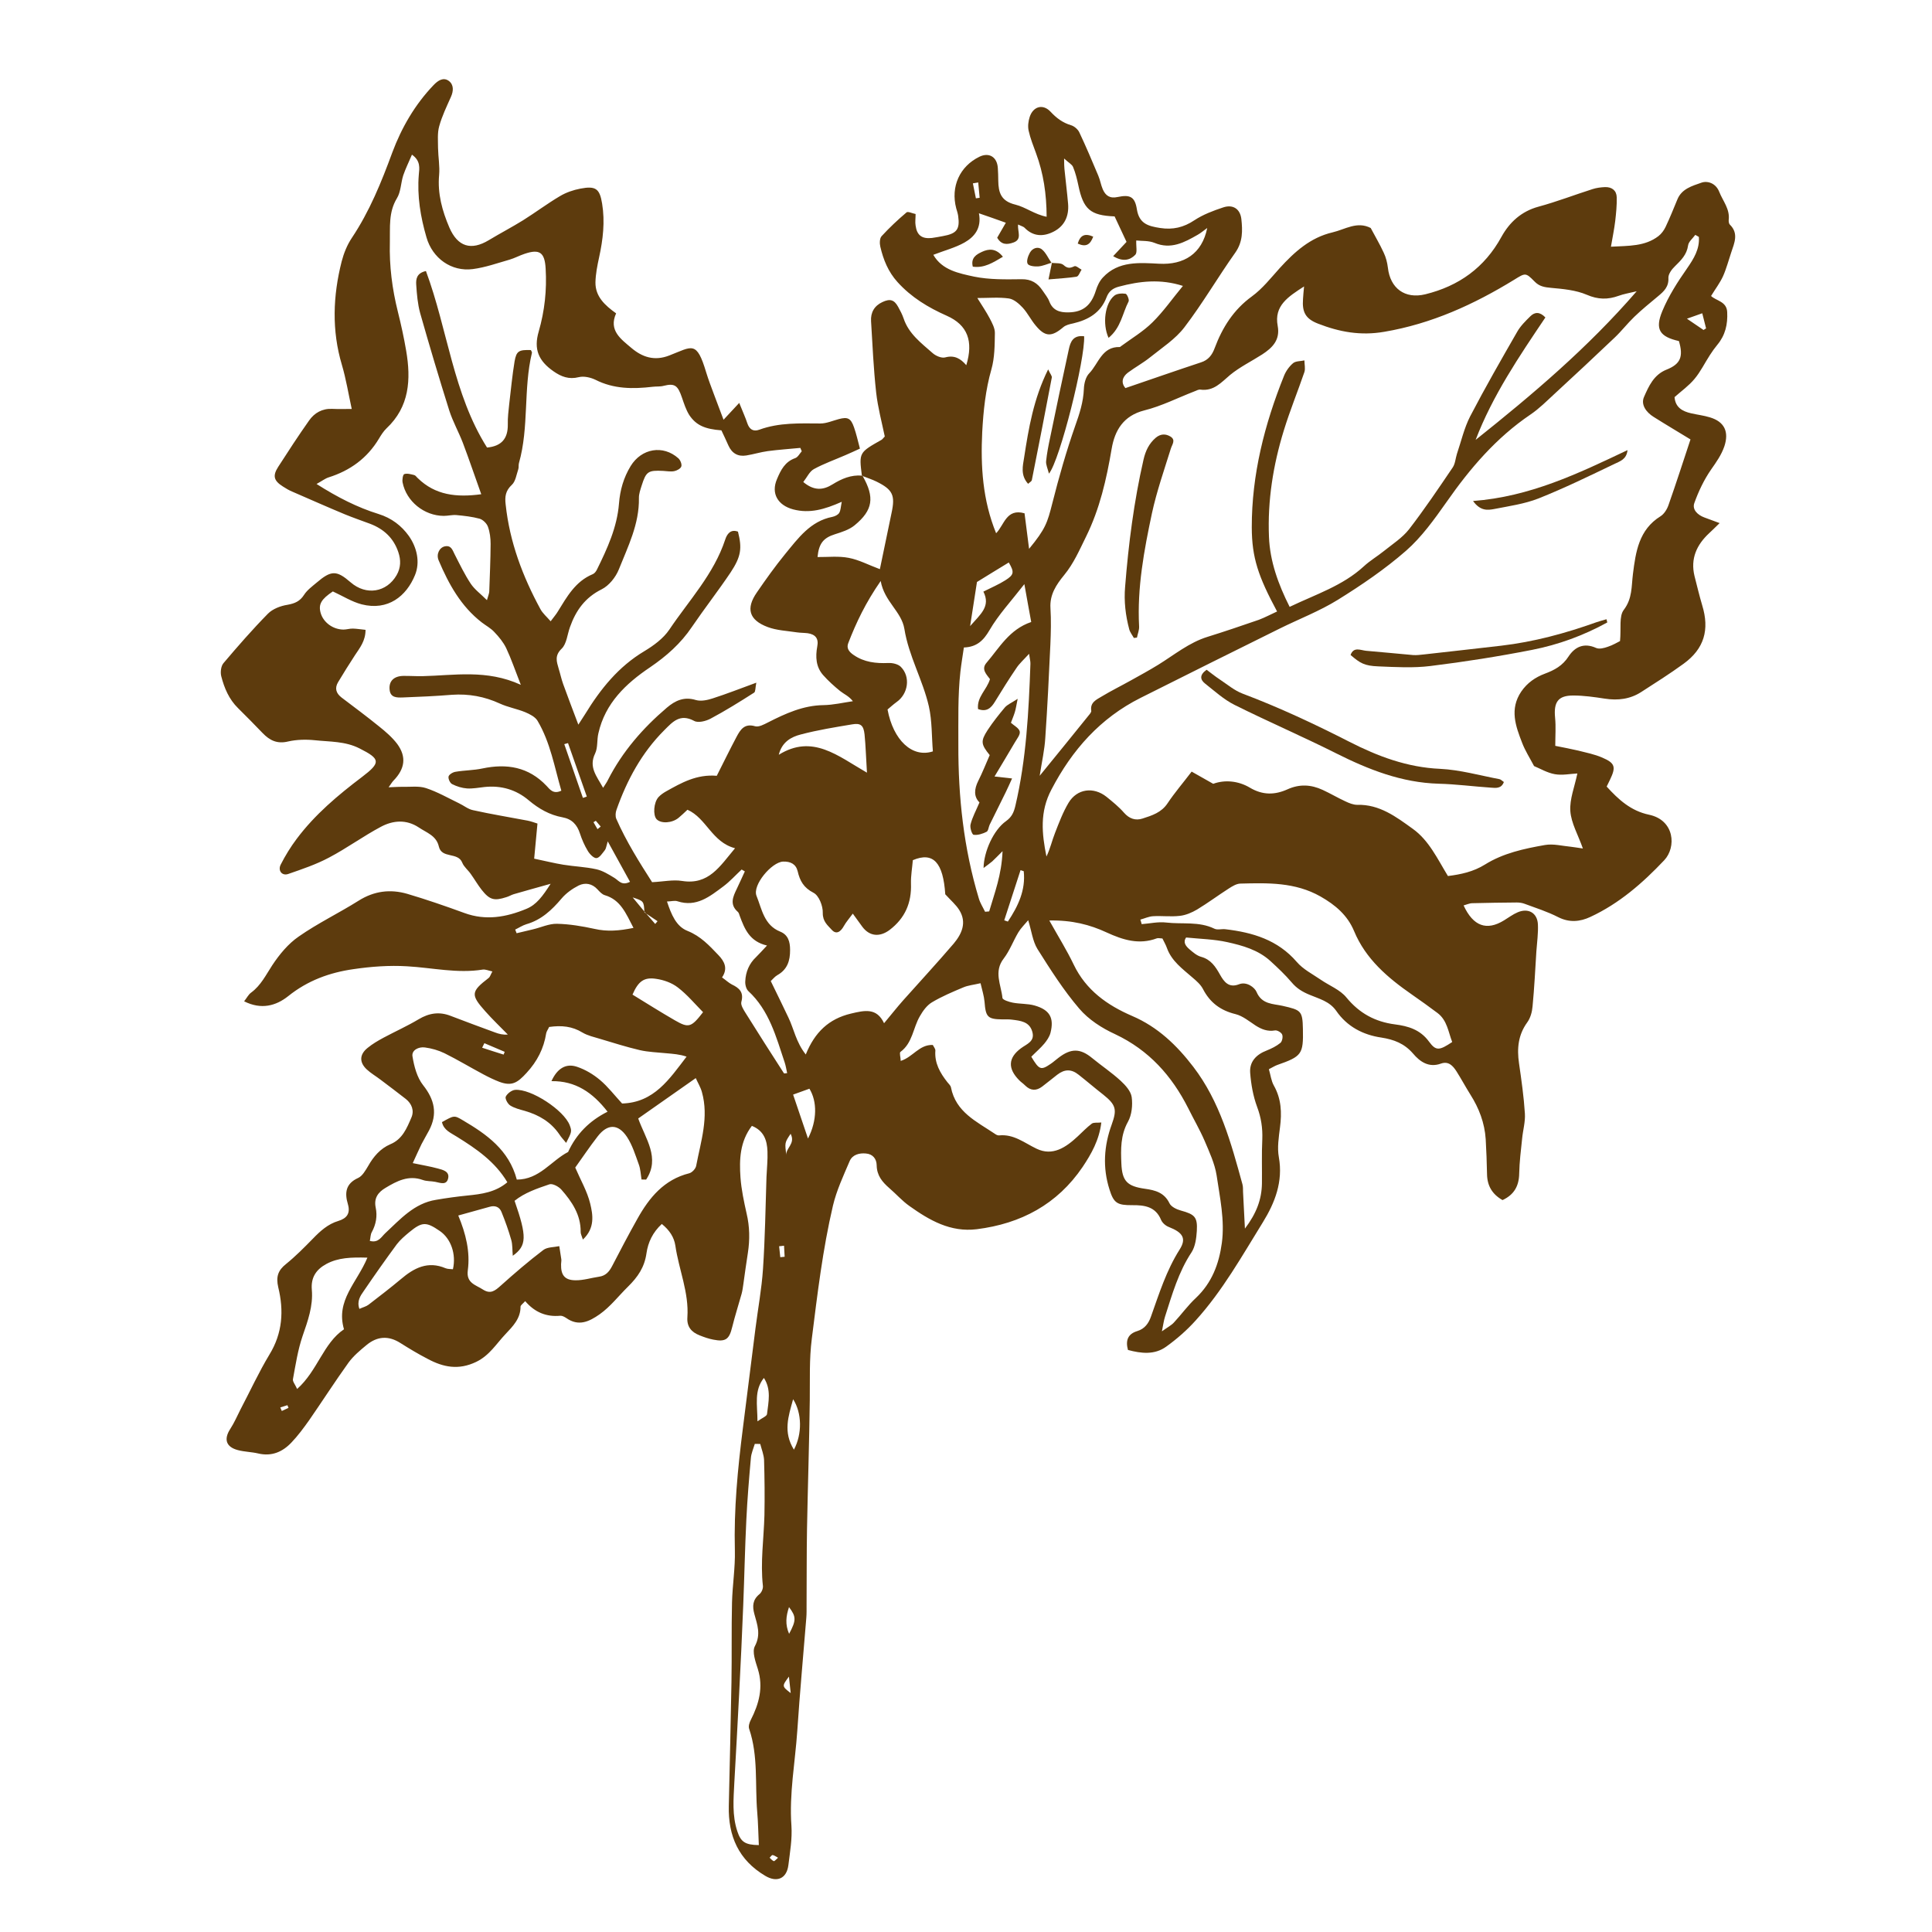 <svg xmlns="http://www.w3.org/2000/svg" xmlns:xlink="http://www.w3.org/1999/xlink" width="800" viewBox="0 0 600 600" height="800" preserveAspectRatio="xMidYMid meet"><defs><clipPath id="9b38d56123"><path d="M 68 24.043 L 539 24.043 L 539 584 L 68 584 Z M 68 24.043 " clip-rule="nonzero"></path></clipPath></defs><g clip-path="url(#9b38d56123)"><path fill="#5d3b0d" d="M 487.953 262.98 C 485.242 262.734 482.395 261.957 479.766 262.43 C 473.32 263.562 466.848 264.945 461.176 268.488 C 457.578 270.73 453.68 271.559 449.668 272.059 C 446.375 266.664 443.773 260.988 438.742 257.391 C 433.594 253.684 428.422 249.754 421.504 249.949 C 420.289 249.949 418.988 249.422 417.828 248.871 C 415.418 247.762 413.152 246.406 410.746 245.301 C 407.176 243.668 403.637 243.418 399.844 245.133 C 395.973 246.879 392.184 247.016 388.145 244.609 C 384.602 242.504 380.398 242.09 376.773 243.418 C 374.285 242.035 372.207 240.844 370.078 239.629 C 367.34 243.227 364.766 246.215 362.609 249.449 C 360.699 252.355 357.738 253.27 354.809 254.211 C 352.676 254.902 350.742 254.293 349.082 252.41 C 347.477 250.559 345.539 249.008 343.633 247.457 C 339.594 244.25 334.477 244.941 331.848 249.312 C 330.105 252.246 328.887 255.484 327.641 258.691 C 326.699 261.074 326.148 263.617 324.984 266 C 323.547 258.859 322.855 252.137 326.535 245.191 C 332.98 232.848 341.695 223.023 354.199 216.742 C 368.559 209.52 382.996 202.355 397.41 195.215 C 403.441 192.227 409.805 189.793 415.477 186.277 C 422.832 181.711 430.109 176.758 436.637 171.059 C 441.508 166.797 445.434 161.289 449.227 155.922 C 456.527 145.461 464.66 135.945 475.285 128.75 C 477.996 126.922 480.348 124.543 482.754 122.328 C 489.035 116.547 495.285 110.707 501.453 104.84 C 503.586 102.82 505.41 100.441 507.543 98.395 C 509.891 96.125 512.438 94.078 514.953 91.973 C 516.754 90.48 518.301 89.043 518.137 86.273 C 518.109 85.113 519.16 83.645 520.129 82.73 C 522.035 80.852 523.836 79.137 524.25 76.23 C 524.387 75.066 525.715 74.016 526.492 72.938 C 526.852 73.129 527.238 73.352 527.598 73.574 C 527.875 77.336 526.047 80.297 523.863 83.453 C 520.957 87.602 518.191 91.945 516.254 96.594 C 513.875 102.324 515.453 104.566 521.402 105.922 C 522.84 110.762 521.926 113.059 517.527 114.805 C 513.598 116.379 512.023 119.949 510.555 123.297 C 509.504 125.707 511.305 128.086 513.543 129.469 C 517.391 131.902 521.344 134.227 524.996 136.469 C 522.758 143.195 520.57 150.027 518.191 156.781 C 517.75 158.109 516.836 159.602 515.703 160.32 C 508.953 164.5 507.984 171.391 507.125 178.254 C 506.629 182.129 506.988 185.836 504.277 189.406 C 502.754 191.398 503.504 195.105 503.113 199.09 C 502.285 199.504 500.875 200.363 499.324 200.859 C 498.164 201.277 496.668 201.664 495.672 201.219 C 491.91 199.531 489.09 200.887 487.125 203.875 C 485.27 206.754 482.754 208.109 479.766 209.219 C 476.832 210.324 474.316 212.039 472.434 214.777 C 468.758 220.23 470.691 225.488 472.711 230.691 C 473.625 233.098 475.062 235.34 476.418 237.91 C 478.301 238.688 480.512 240.016 482.863 240.43 C 485.16 240.844 487.594 240.32 489.863 240.207 C 489.008 244.359 487.43 248.18 487.68 251.887 C 487.953 255.648 490.086 259.246 491.578 263.508 C 490.004 263.285 488.977 263.094 487.953 262.98 Z M 450.996 323.609 C 447.066 326.211 445.988 326.488 443.805 323.5 C 441.062 319.734 437.301 318.656 433.207 318.129 C 427.039 317.328 422.168 314.672 418.16 309.801 C 416.195 307.367 412.82 306.094 410.137 304.238 C 407.59 302.496 404.688 301.031 402.723 298.734 C 396.801 291.871 389.027 289.574 380.535 288.578 C 379.402 288.441 378.074 288.883 377.133 288.41 C 372.348 286.086 367.172 287.082 362.195 286.504 C 359.703 286.199 357.133 286.809 354.559 287 C 354.449 286.504 354.281 286.059 354.145 285.59 C 355.473 285.23 356.746 284.621 358.07 284.539 C 360.84 284.371 363.66 284.758 366.398 284.426 C 368.254 284.234 370.16 283.402 371.766 282.461 C 375.141 280.414 378.293 278.062 381.613 275.934 C 382.691 275.242 383.992 274.438 385.184 274.41 C 393.73 274.188 402.223 273.941 410.109 278.422 C 414.727 281.051 418.461 284.234 420.512 289.133 C 424.133 297.875 430.996 303.66 438.465 308.859 C 441.148 310.715 443.832 312.652 446.457 314.617 C 449.445 316.887 449.777 320.484 450.996 323.609 Z M 370.328 303.574 C 371.57 304.629 372.871 305.762 373.59 307.145 C 375.777 311.379 379.043 313.812 383.715 314.949 C 385.93 315.504 387.922 317.164 389.941 318.492 C 391.82 319.68 393.648 320.398 395.945 320.012 C 396.637 319.875 397.938 320.648 398.184 321.285 C 398.488 322.004 398.184 323.445 397.633 323.887 C 396.387 324.91 394.895 325.629 393.398 326.238 C 390.133 327.484 387.977 329.727 388.254 333.211 C 388.531 336.781 389.168 340.406 390.41 343.754 C 391.656 347.074 392.152 350.312 392.016 353.855 C 391.793 358.422 391.961 363.012 391.906 367.578 C 391.82 372.449 390.246 376.766 386.621 381.555 C 386.398 376.988 386.234 373.582 386.039 370.207 C 386.012 369.379 386.066 368.547 385.848 367.773 C 382.332 354.961 378.848 342.094 370.605 331.328 C 365.484 324.633 359.539 318.906 351.57 315.504 C 343.879 312.18 337.27 307.531 333.449 299.562 C 331.348 295.164 328.719 290.957 325.871 285.867 C 332.898 285.727 338.484 287.168 343.66 289.574 C 348.777 291.926 353.758 293.477 359.289 291.402 C 359.703 291.262 360.258 291.43 361.004 291.457 C 361.445 292.398 362.055 293.395 362.414 294.445 C 363.883 298.512 367.258 300.891 370.328 303.574 Z M 371.434 403.055 C 368.918 405.379 366.898 408.227 364.547 410.746 C 363.742 411.605 362.582 412.211 360.84 413.457 C 361.281 411.273 361.445 410.027 361.809 408.891 C 364.02 402.004 365.984 395.027 370.078 388.859 C 371.211 387.059 371.543 384.543 371.684 382.273 C 371.934 377.93 371.02 377.125 366.703 375.938 C 365.375 375.574 363.715 374.773 363.191 373.695 C 361.586 370.348 358.734 369.625 355.582 369.184 C 350.051 368.41 348.473 366.805 348.25 361.324 C 348.059 356.898 347.977 352.555 350.297 348.375 C 351.488 346.246 351.793 343.199 351.461 340.738 C 351.211 338.883 349.523 337.031 348.031 335.648 C 345.262 333.102 342.109 330.996 339.207 328.617 C 335.5 325.547 332.621 325.492 328.691 328.535 C 327.891 329.117 327.172 329.809 326.34 330.363 C 323.27 332.465 322.746 332.297 320.281 328.176 C 321.75 326.68 323.133 325.52 324.293 324.137 C 325.098 323.168 325.898 322.004 326.23 320.789 C 327.422 316.137 326.039 313.621 321.305 312.266 C 319.148 311.656 316.77 311.82 314.5 311.379 C 313.34 311.156 311.375 310.52 311.32 309.914 C 310.906 305.844 308.527 301.75 311.734 297.652 C 313.59 295.219 314.668 292.203 316.273 289.52 C 317.074 288.191 318.207 287.113 319.316 285.781 C 320.367 289.16 320.699 292.285 322.191 294.723 C 326.203 301.086 330.27 307.504 335.168 313.234 C 338.07 316.637 342.191 319.293 346.316 321.176 C 356.801 326.129 363.91 334.07 369.027 344.195 C 370.715 347.602 372.625 350.867 374.117 354.324 C 375.582 357.785 377.242 361.324 377.824 364.977 C 378.848 371.922 380.398 378.926 379.457 386.008 C 378.57 392.539 376.359 398.379 371.434 403.055 Z M 311.875 285.812 C 313.59 280.609 315.25 275.406 316.938 270.23 C 317.27 270.344 317.598 270.453 317.93 270.562 C 318.566 276.457 316.188 281.41 313.008 286.199 C 312.621 286.059 312.262 285.949 311.875 285.812 Z M 326.203 200.141 C 326.367 196.379 326.453 192.586 326.23 188.852 C 325.953 184.645 328.086 181.52 330.465 178.613 C 333.449 174.988 335.223 170.836 337.27 166.688 C 341.559 157.996 343.633 148.812 345.234 139.375 C 346.203 133.676 348.859 129.109 355.391 127.449 C 360.727 126.121 365.762 123.547 370.91 121.555 C 371.543 121.305 372.207 120.918 372.789 121 C 376.965 121.555 379.262 118.762 382.027 116.438 C 385.07 113.945 388.668 112.203 391.988 110.07 C 395.168 107.996 397.605 105.59 396.801 101.215 C 395.613 94.934 400.066 92.141 404.992 88.957 C 404.824 90.508 404.742 91.727 404.66 92.887 C 404.355 96.984 405.488 99.031 409.359 100.523 C 415.973 103.098 422.531 104.316 429.887 103.043 C 444.605 100.551 457.746 94.547 470.277 86.855 C 473.68 84.754 473.789 84.586 476.531 87.383 C 478.051 88.984 479.684 89.207 481.758 89.402 C 485.465 89.734 489.395 90.094 492.77 91.531 C 496.281 93.055 499.324 93.082 502.699 91.863 C 504.223 91.309 505.855 91.035 508.289 90.453 C 493.016 108.105 475.895 122.551 458.27 136.609 C 463.555 122.801 471.801 110.68 479.934 98.586 C 478.16 96.734 476.613 96.898 475.285 98.199 C 473.789 99.668 472.215 101.215 471.191 103.016 C 466.184 111.73 461.176 120.449 456.555 129.332 C 454.703 132.957 453.789 137.051 452.461 140.953 C 452.02 142.363 451.938 143.996 451.16 145.16 C 446.762 151.66 442.363 158.191 437.578 164.391 C 435.504 167.02 432.488 168.957 429.805 171.113 C 427.758 172.773 425.461 174.102 423.523 175.902 C 416.996 181.906 408.668 184.562 400.508 188.465 C 396.969 181.434 394.395 174.352 394.09 166.742 C 393.621 155.48 395.391 144.41 398.711 133.648 C 400.59 127.531 403.027 121.582 405.102 115.523 C 405.434 114.441 405.102 113.145 405.102 111.926 C 403.91 112.203 402.418 112.09 401.586 112.781 C 400.398 113.777 399.348 115.246 398.766 116.711 C 392.707 131.793 388.723 147.398 388.75 163.781 C 388.777 173.219 390.77 179.027 396.609 189.902 C 394.699 190.762 392.875 191.758 390.965 192.477 C 385.68 194.301 380.398 196.102 375.059 197.762 C 369.305 199.531 364.711 203.352 359.703 206.449 C 356.91 208.164 354.031 209.742 351.184 211.32 C 348.168 213.008 345.07 214.531 342.137 216.301 C 340.531 217.27 338.484 218.129 338.902 220.727 C 338.957 221.117 338.543 221.641 338.238 222 C 333.34 228.09 328.387 234.176 322.883 240.93 C 323.574 236.473 324.406 232.848 324.625 229.141 C 325.289 219.512 325.762 209.824 326.203 200.141 Z M 315.332 250.254 C 314.859 252.219 314.281 253.684 312.426 255.012 C 308.555 257.754 305.539 264.449 305.453 269.566 C 306.535 268.738 307.363 268.184 308.137 267.52 C 308.969 266.773 309.742 265.914 311.348 264.34 C 311.07 271.754 308.859 277.344 307.199 283.043 C 306.781 283.07 306.34 283.098 305.926 283.156 C 305.262 281.77 304.402 280.469 303.988 279.031 C 299.285 263.453 297.57 247.543 297.625 231.242 C 297.652 223.688 297.434 216.137 298.262 208.609 C 298.539 206.145 298.953 203.766 299.34 201.082 C 303.297 200.941 305.398 198.98 307.309 195.688 C 310.074 190.926 313.949 186.777 318.125 181.406 C 318.957 186.141 319.617 189.652 320.254 193.168 C 313.422 195.492 310.379 201.164 306.367 205.84 C 304.625 207.859 306.395 209.465 307.445 210.906 C 306.48 214.227 303.324 216.41 303.738 220.203 C 306.422 221.199 307.805 219.871 308.996 217.906 C 311.152 214.391 313.312 210.906 315.637 207.5 C 316.574 206.062 317.93 204.871 319.59 203.047 C 319.812 204.625 320.035 205.398 320.008 206.145 C 319.48 220.949 318.734 235.754 315.332 250.254 Z M 296.188 293.031 C 291.043 299.039 285.703 304.82 280.445 310.715 C 278.512 312.902 276.684 315.227 274.555 317.77 C 272.258 312.902 268.551 313.758 264.262 314.781 C 257.402 316.414 253.031 320.566 250.238 327.484 C 247.195 323.637 246.559 319.543 244.844 316 C 243.074 312.293 241.301 308.613 239.367 304.684 C 240 304.102 240.609 303.301 241.387 302.855 C 244.512 301.113 245.395 298.375 245.367 294.996 C 245.367 292.453 244.762 290.32 242.297 289.324 C 237.262 287.305 236.598 282.297 234.938 278.203 C 233.613 274.879 239.641 267.742 243.184 267.574 C 245.48 267.492 247.168 268.324 247.719 270.562 C 248.41 273.551 249.574 275.684 252.645 277.262 C 254.332 278.117 255.605 281.383 255.52 283.543 C 255.492 286.199 257.043 287.359 258.316 288.773 C 259.645 290.238 261 289.547 262.105 287.527 C 262.77 286.336 263.711 285.285 264.844 283.734 C 266.09 285.449 266.945 286.613 267.777 287.777 C 270.047 290.848 273.227 291.066 276.242 288.828 C 281.082 285.148 283.129 280.387 282.91 274.383 C 282.852 271.949 283.297 269.512 283.488 267.133 C 289.879 264.422 292.922 267.934 293.559 277.73 C 295.328 279.668 296.906 280.996 297.93 282.656 C 300.309 286.504 298.703 290.016 296.188 293.031 Z M 246.309 434.543 C 249.074 438.832 249.16 445.336 246.559 450.207 C 243.156 444.699 244.816 439.938 246.309 434.543 Z M 235.355 518.332 C 237.125 524.031 235.715 529.152 233.141 534.188 C 232.727 534.988 232.367 536.152 232.672 536.953 C 235.52 545.367 234.441 554.137 235.16 562.742 C 235.465 566.176 235.492 569.578 235.66 573.012 C 231.398 572.953 230.07 572.016 228.992 568.75 C 227.332 563.797 227.801 558.703 228.051 553.641 C 228.578 544.426 229.074 535.266 229.543 526.105 C 230.016 516.895 230.457 507.734 230.816 498.547 C 231.176 489.691 231.344 480.836 231.785 471.953 C 232.09 465.59 232.617 459.199 233.195 452.805 C 233.309 451.34 233.973 449.875 234.414 448.406 C 234.969 448.406 235.547 448.406 236.102 448.434 C 236.516 450.094 237.207 451.727 237.289 453.414 C 237.457 459.117 237.512 464.844 237.402 470.57 C 237.207 477.902 236.102 485.211 236.93 492.543 C 237.016 493.344 236.516 494.535 235.879 495.059 C 233.723 496.805 233.613 498.824 234.277 501.258 C 235.16 504.523 236.379 507.566 234.441 511.219 C 233.5 512.938 234.637 516.035 235.355 518.332 Z M 245.035 499.102 C 247.305 502.09 247.305 503.223 245.062 507.402 C 243.793 504.469 244.098 501.895 245.035 499.102 Z M 245.008 520.684 C 245.148 522.148 245.312 523.672 245.562 525.805 C 242.797 523.672 242.797 523.672 245.008 520.684 Z M 237.234 427.93 C 239.586 431.555 238.645 435.402 238.203 439.137 C 238.148 439.828 236.738 440.301 235.242 441.406 C 235.215 436.148 234.137 431.859 237.234 427.93 Z M 242.324 390.434 C 242.188 389.301 242.078 388.168 241.965 387.031 C 242.465 387.004 242.988 386.922 243.488 386.867 C 243.543 388.027 243.598 389.164 243.68 390.297 C 243.211 390.352 242.77 390.379 242.324 390.434 Z M 246.309 339.938 C 248.164 339.273 249.766 338.691 251.371 338.109 C 253.777 342.012 253.832 347.906 250.93 353.578 C 249.188 348.43 247.805 344.336 246.309 339.938 Z M 244.234 358.863 C 243.68 354.879 243.68 354.879 245.535 352.109 C 247.168 355.266 243.82 356.594 244.234 358.863 Z M 243.461 333.32 C 239.449 327.098 235.465 320.871 231.562 314.617 C 230.902 313.566 229.961 312.098 230.238 311.129 C 231.039 308.141 229.602 306.84 227.277 305.734 C 226.309 305.234 225.449 304.406 224.234 303.547 C 226.086 300.836 225.062 298.621 223.098 296.602 C 220.277 293.641 217.594 290.734 213.527 289.105 C 209.988 287.719 208.492 284.012 207.137 279.973 C 208.574 279.918 209.57 279.613 210.375 279.891 C 216.293 281.828 220.445 278.395 224.648 275.27 C 226.695 273.746 228.438 271.781 230.32 270.039 C 230.652 270.23 230.984 270.426 231.316 270.621 C 230.484 272.418 229.684 274.215 228.824 276.016 C 227.664 278.422 226.5 280.859 229.102 283.156 C 229.461 283.43 229.574 284.012 229.738 284.453 C 231.23 288.469 232.781 292.398 238.203 293.641 C 236.738 295.191 235.824 296.242 234.801 297.238 C 232.645 299.258 231.594 301.832 231.453 304.684 C 231.371 305.734 231.703 307.117 232.395 307.781 C 238.895 313.785 241.027 322.004 243.68 329.918 C 244.039 330.996 244.207 332.133 244.457 333.266 C 243.984 333.293 243.516 333.434 243.461 333.32 Z M 214.055 364.371 C 206.223 366.332 201.633 371.922 197.953 378.508 C 195.215 383.379 192.641 388.305 190.066 393.258 C 189.156 395 188.047 396.219 186.027 396.496 C 183.594 396.855 181.188 397.629 178.781 397.602 C 175.379 397.602 174.16 395.996 174.246 392.621 C 174.246 392.125 174.383 391.598 174.328 391.129 C 174.133 389.742 173.914 388.387 173.691 387.004 C 172.004 387.363 169.984 387.254 168.738 388.195 C 164.148 391.68 159.805 395.418 155.516 399.262 C 153.746 400.84 152.363 402.004 149.984 400.48 C 147.715 399.012 144.754 398.488 145.281 394.531 C 146.055 388.746 144.672 383.129 142.32 377.484 C 145.805 376.516 148.934 375.66 152.086 374.773 C 153.773 374.277 155.129 374.855 155.738 376.379 C 156.898 379.23 157.949 382.16 158.781 385.094 C 159.195 386.562 159.086 388.168 159.25 389.992 C 163.621 386.867 163.676 384.043 159.805 372.918 C 162.93 370.402 166.805 369.102 170.621 367.801 C 171.59 367.469 173.496 368.492 174.328 369.434 C 177.621 373.168 180.387 377.266 180.332 382.578 C 180.305 383.156 180.637 383.738 181.023 384.957 C 184.812 381.387 184.148 377.32 183.289 373.777 C 182.379 370.016 180.332 366.527 178.645 362.598 C 180.828 359.555 183.098 356.152 185.613 352.914 C 188.656 348.984 191.949 348.93 194.715 353.078 C 196.375 355.598 197.316 358.668 198.367 361.574 C 198.922 363.043 198.977 364.703 199.227 366.305 C 199.723 366.332 200.191 366.332 200.664 366.332 C 205.117 359.609 200.441 353.633 198.203 347.352 C 204.066 343.227 209.766 339.215 216.074 334.816 C 216.766 336.367 217.594 337.695 217.98 339.133 C 220.195 346.965 217.648 354.465 216.211 362.016 C 216.074 362.93 214.938 364.148 214.055 364.371 Z M 138.391 393.867 C 132.887 391.516 128.598 393.758 124.504 397.242 C 121.238 399.98 117.836 402.582 114.461 405.184 C 113.742 405.738 112.773 405.961 111.613 406.484 C 110.754 404.051 111.945 402.391 112.996 400.895 C 116.316 396.023 119.719 391.184 123.23 386.422 C 124.312 385.012 125.723 383.82 127.078 382.688 C 131.09 379.395 132.332 379.367 136.594 382.301 C 140.023 384.652 141.738 389.469 140.66 394.172 C 139.941 394.09 139.082 394.145 138.391 393.867 Z M 106.828 412.82 C 100.383 417.164 98.668 425.66 92.277 431.359 C 91.641 429.922 90.836 429.035 90.977 428.316 C 91.805 423.809 92.496 419.242 93.965 414.926 C 95.594 410.219 97.281 405.57 96.84 400.535 C 96.508 396.66 98.25 394.227 101.348 392.539 C 105.055 390.547 109.066 390.434 114.102 390.574 C 110.867 398.379 104.199 403.828 106.828 412.82 Z M 87.516 438.195 C 87.352 437.836 87.188 437.477 87.047 437.09 C 87.766 436.867 88.512 436.645 89.262 436.398 C 89.371 436.676 89.48 436.949 89.594 437.227 C 88.902 437.559 88.18 437.891 87.516 438.195 Z M 119.719 368.906 C 123.258 366.777 126.883 364.867 131.281 366.445 C 132.473 366.887 133.883 366.777 135.156 367.027 C 136.758 367.332 138.723 368.215 139.195 365.863 C 139.609 363.762 137.48 363.289 135.93 362.875 C 133.605 362.238 131.199 361.852 128.184 361.215 C 129.289 358.809 130.066 357.062 130.895 355.348 C 131.641 353.91 132.473 352.5 133.246 351.059 C 135.93 345.941 134.988 341.539 131.395 337.004 C 129.512 334.621 128.598 331.164 128.102 328.066 C 127.77 326.129 130.039 325.02 131.973 325.297 C 134.047 325.574 136.18 326.184 138.059 327.098 C 142.184 329.145 146.109 331.523 150.176 333.684 C 151.781 334.539 153.441 335.344 155.102 335.98 C 158.945 337.391 160.688 336.312 163.539 333.184 C 166.832 329.613 168.879 325.629 169.625 320.898 C 169.734 320.289 170.18 319.734 170.539 318.934 C 174.438 318.379 177.73 318.738 180.855 320.648 C 182.516 321.645 184.508 322.059 186.391 322.641 C 190.484 323.859 194.551 325.16 198.699 326.129 C 201.383 326.738 204.203 326.82 206.973 327.098 C 209.02 327.289 211.039 327.402 213.223 328.148 C 207.883 335.121 203.125 342.426 193.195 342.703 C 190.844 340.156 188.824 337.5 186.332 335.398 C 184.258 333.652 181.77 332.16 179.195 331.301 C 175.766 330.141 173.055 331.801 171.258 335.758 C 178.727 335.648 184.039 339.273 188.684 345.25 C 182.984 348.098 178.949 352.25 176.43 357.758 C 171.145 360.496 167.523 366.332 160.496 366.332 C 158.062 357.121 151.117 352.25 143.676 347.879 C 141.047 346.301 140.965 346.41 137.258 348.484 C 137.812 351.031 140.051 351.836 141.934 353.051 C 147.938 356.789 153.746 360.746 157.562 367.164 C 153.855 370.289 149.539 370.844 145.113 371.285 C 141.879 371.617 138.613 372.062 135.402 372.617 C 128.625 373.695 124.312 378.648 119.637 382.992 C 118.418 384.125 117.531 386.09 114.852 385.371 C 115.07 384.402 115.043 383.406 115.457 382.66 C 116.785 380.227 117.23 377.68 116.676 375.023 C 116.066 372.09 117.422 370.262 119.719 368.906 Z M 150.426 323.969 C 152.5 324.855 154.629 325.742 156.734 326.652 C 156.621 326.957 156.512 327.234 156.402 327.512 C 154.16 326.82 151.945 326.102 149.734 325.379 C 149.957 324.91 150.176 324.441 150.426 323.969 Z M 160.441 289.824 C 160.301 289.438 160.137 289.074 159.996 288.688 C 161.16 288.137 162.266 287.387 163.457 287.027 C 168.102 285.699 171.367 282.629 174.41 279.031 C 175.82 277.371 177.758 275.988 179.723 274.992 C 181.742 274.023 183.871 274.383 185.531 276.18 C 186.195 276.902 186.969 277.758 187.828 278.008 C 192.723 279.445 194.355 283.598 196.734 288.164 C 192.336 289.074 188.547 289.379 184.617 288.469 C 180.801 287.637 176.871 286.973 172.973 286.891 C 170.48 286.836 167.965 288.051 165.445 288.633 C 163.789 289.047 162.129 289.406 160.441 289.824 Z M 182.238 247.375 C 181.824 247.543 181.438 247.68 181.023 247.789 C 179.086 242.23 177.176 236.695 175.242 231.105 C 175.629 230.996 176.016 230.883 176.402 230.773 C 178.34 236.281 180.305 241.84 182.238 247.375 Z M 186.555 256.699 C 186.223 256.977 185.891 257.227 185.559 257.504 C 185.145 256.785 184.73 256.062 184.312 255.344 C 184.562 255.207 184.812 255.039 185.035 254.902 C 185.531 255.484 186.059 256.094 186.555 256.699 Z M 203.789 303.992 C 206.141 304.324 208.66 305.234 210.484 306.648 C 213.391 308.859 215.797 311.766 218.34 314.34 C 214.66 319.098 213.887 319.348 209.57 316.859 C 205.199 314.34 200.941 311.656 196.43 308.887 C 198.23 304.711 200.027 303.41 203.789 303.992 Z M 203.484 286.945 C 202.543 285.867 201.605 284.785 200.664 283.707 C 200.469 283.598 200.305 283.457 200.137 283.348 C 200.137 283.238 200.109 283.156 200.109 283.07 C 198.895 281.633 197.676 280.164 196.484 278.699 C 199.859 279.805 199.945 279.863 200.109 283.07 C 200.164 283.125 200.25 283.211 200.277 283.293 C 200.414 283.402 200.555 283.57 200.664 283.707 C 201.852 284.512 203.043 285.285 204.203 286.086 C 203.957 286.391 203.734 286.668 203.484 286.945 Z M 165.891 266.664 C 166.25 262.816 166.582 259.469 166.914 255.762 C 165.918 255.457 164.867 255.039 163.816 254.848 C 158.172 253.77 152.5 252.855 146.914 251.609 C 145.363 251.305 144.008 250.145 142.516 249.449 C 139.141 247.816 135.82 245.91 132.277 244.746 C 130.066 244.027 127.465 244.414 125.031 244.359 C 123.785 244.332 122.539 244.441 120.688 244.496 C 121.488 243.391 121.793 242.836 122.207 242.422 C 125.75 238.77 126.301 235.062 123.371 231.051 C 121.82 229 119.773 227.23 117.727 225.598 C 113.91 222.5 109.953 219.566 106.051 216.605 C 104.336 215.277 103.895 213.699 105 211.848 C 106.688 209.023 108.43 206.258 110.23 203.488 C 111.75 201.191 113.523 199.035 113.523 195.602 C 112.055 195.465 110.812 195.242 109.594 195.215 C 108.598 195.188 107.629 195.52 106.66 195.52 C 103.367 195.492 100.41 193.277 99.578 190.344 C 98.832 187.66 99.773 186.082 103.367 183.676 C 106.496 185.117 109.262 186.887 112.332 187.688 C 120.52 189.766 126.219 185.117 128.875 178.613 C 130.535 174.602 129.484 170.008 126.965 166.438 C 124.699 163.281 121.602 160.875 117.562 159.629 C 110.977 157.582 104.836 154.457 98.305 150.305 C 99.938 149.418 100.934 148.617 102.043 148.258 C 108.707 146.156 114.02 142.336 117.672 136.25 C 118.336 135.141 119.055 133.98 119.996 133.066 C 127.215 126.312 127.656 117.82 126.137 108.91 C 125.445 104.84 124.559 100.801 123.562 96.816 C 121.793 89.734 120.879 82.621 121.074 75.289 C 121.184 70.586 120.605 65.965 123.258 61.59 C 124.504 59.57 124.477 56.832 125.223 54.48 C 125.941 52.375 126.938 50.383 127.934 48.031 C 130.672 49.969 130.258 52.238 130.066 54.23 C 129.512 60.898 130.59 67.348 132.445 73.711 C 134.297 80.188 140.164 84.449 146.855 83.562 C 150.73 83.062 154.492 81.707 158.281 80.629 C 159.859 80.16 161.324 79.355 162.902 78.832 C 167.551 77.254 169.184 78.332 169.457 83.453 C 169.848 90.066 169.152 96.566 167.301 102.961 C 165.695 108.438 167.219 112.062 171.922 115.328 C 174.301 116.988 176.68 117.902 179.75 117.129 C 181.328 116.738 183.375 117.211 184.895 117.93 C 190.594 120.836 196.57 120.836 202.711 120.117 C 203.844 119.977 205.035 120.117 206.141 119.812 C 209.57 118.953 210.512 119.727 211.785 123.465 C 212.422 125.316 213.031 127.254 214.055 128.887 C 216.184 132.07 218.895 133.258 224.039 133.648 C 224.758 135.141 225.508 136.773 226.227 138.379 C 227.332 140.812 229.184 141.867 231.785 141.449 C 234.027 141.09 236.211 140.398 238.453 140.094 C 241.801 139.652 245.203 139.43 248.551 139.098 C 248.715 139.457 248.855 139.789 248.992 140.148 C 248.328 140.898 247.777 142.004 246.945 142.281 C 243.766 143.387 242.465 146.016 241.301 148.785 C 239.367 153.266 241.578 156.918 246.309 158.191 C 251.426 159.547 256.047 158.219 261.414 155.84 C 261.082 157.5 261.082 158.551 260.613 159.297 C 260.223 159.906 259.285 160.352 258.508 160.516 C 251.648 161.844 247.859 167.184 243.82 172.082 C 240.723 175.875 237.844 179.914 235.051 183.98 C 231.594 188.961 232.59 192.531 238.371 194.719 C 241.219 195.797 244.402 195.906 247.445 196.379 C 248.551 196.543 249.711 196.516 250.848 196.656 C 253.227 197.016 254.305 198.285 253.805 200.777 C 253.227 203.961 253.363 207.086 255.633 209.66 C 257.207 211.43 259.035 213.09 260.914 214.613 C 262.133 215.582 263.629 216.164 264.871 217.766 C 261.828 218.211 258.812 218.93 255.742 218.984 C 249.434 219.066 243.957 221.586 238.508 224.352 C 237.262 224.988 235.633 225.875 234.496 225.543 C 231.203 224.574 229.934 226.594 228.742 228.836 C 226.668 232.738 224.73 236.723 222.602 240.93 C 216.32 240.402 211.617 243.113 206.859 245.77 C 206.031 246.242 205.172 246.82 204.508 247.543 C 202.988 249.203 202.738 253.188 203.93 254.434 C 205.312 255.844 208.715 255.648 210.734 253.988 C 211.59 253.297 212.395 252.496 213.5 251.473 C 219.418 254.102 221.078 261.543 228.273 263.426 C 223.516 269.098 220.113 274.91 211.785 273.582 C 208.992 273.137 206.004 273.801 202.516 273.969 C 198.617 267.879 194.496 261.348 191.395 254.293 C 191.062 253.492 191.148 252.328 191.453 251.5 C 194.715 242.258 199.281 233.789 206.281 226.789 C 208.906 224.16 211.176 221.531 215.574 223.883 C 216.793 224.574 219.199 223.965 220.664 223.191 C 225.285 220.727 229.766 217.934 234.191 215.109 C 234.664 214.805 234.551 213.59 234.883 212.012 C 229.82 213.867 225.59 215.527 221.273 216.91 C 219.668 217.434 217.676 217.852 216.129 217.406 C 212.477 216.273 209.711 217.547 207.082 219.789 C 199.641 226.125 193.305 233.402 188.824 242.172 C 188.492 242.895 188.02 243.527 187.301 244.664 C 185.281 241.012 182.766 238.242 184.812 234.012 C 185.699 232.184 185.336 229.805 185.836 227.73 C 187.938 218.375 194.383 212.289 201.852 207.254 C 206.973 203.766 211.426 199.836 214.883 194.691 C 218.785 188.961 223.043 183.512 226.891 177.781 C 230.18 172.801 230.484 170.258 229.184 165.109 C 226.891 164.25 225.781 165.855 225.23 167.543 C 221.688 178.309 213.969 186.445 207.855 195.547 C 206.004 198.285 202.988 200.5 200.082 202.242 C 192.059 207.031 186.473 214.004 181.715 221.781 C 181.215 222.527 180.719 223.328 179.609 225.047 C 177.812 220.258 176.293 216.355 174.879 212.398 C 174.328 210.852 173.996 209.246 173.496 207.641 C 172.859 205.426 172.195 203.602 174.438 201.441 C 175.988 199.945 176.18 197.016 177.012 194.746 C 178.836 189.598 181.715 185.559 186.859 183.012 C 189.129 181.879 191.203 179.277 192.172 176.871 C 195.02 169.73 198.562 162.73 198.422 154.676 C 198.395 153.402 198.867 152.105 199.254 150.859 C 200.664 146.402 201.273 146.016 205.918 146.238 C 207.082 146.293 208.27 146.543 209.379 146.32 C 210.207 146.156 211.371 145.547 211.59 144.855 C 211.812 144.164 211.285 142.891 210.68 142.336 C 205.918 138.074 199.227 139.238 195.852 144.742 C 193.664 148.34 192.559 152.188 192.227 156.422 C 191.645 163.754 188.602 170.367 185.395 176.871 C 185.117 177.449 184.645 178.086 184.094 178.309 C 178.672 180.551 176.07 185.336 173.191 189.984 C 172.695 190.816 172.059 191.535 171.008 192.945 C 169.789 191.535 168.574 190.512 167.855 189.211 C 162.32 179.027 158.281 168.348 157.039 156.695 C 156.734 154.207 157.008 152.379 158.973 150.555 C 160.109 149.504 160.383 147.426 160.938 145.793 C 161.16 145.188 160.992 144.438 161.16 143.828 C 164.34 132.625 162.488 120.836 165.199 109.574 C 165.254 109.324 164.977 108.992 164.867 108.715 C 161.16 108.605 160.383 108.965 159.805 112.23 C 159.086 116.602 158.668 121.027 158.145 125.457 C 157.922 127.559 157.645 129.719 157.703 131.848 C 157.758 136.219 155.738 138.574 151.254 138.988 C 140.715 122.301 139.055 102.406 132.277 84.172 C 129.344 84.809 129.152 86.746 129.262 88.434 C 129.457 91.395 129.707 94.383 130.48 97.23 C 133.355 107.359 136.371 117.461 139.527 127.504 C 140.633 130.934 142.43 134.117 143.73 137.492 C 145.695 142.668 147.465 147.953 149.457 153.488 C 141.711 154.539 135.156 153.766 129.762 148.508 C 129.375 148.176 129.07 147.648 128.652 147.539 C 127.629 147.289 126.469 146.93 125.555 147.234 C 125.113 147.371 124.863 149.004 125.031 149.836 C 126.191 155.699 131.727 160.184 137.812 160.211 C 139.109 160.211 140.465 159.852 141.738 159.961 C 144.172 160.184 146.637 160.461 148.988 161.098 C 150.012 161.43 151.172 162.562 151.531 163.586 C 152.141 165.246 152.363 167.156 152.363 168.93 C 152.336 173.852 152.113 178.777 151.945 183.676 C 151.918 184.312 151.645 184.895 151.227 186.387 C 149.234 184.395 147.383 183.066 146.191 181.27 C 144.285 178.391 142.789 175.266 141.215 172.191 C 140.523 170.836 140.133 169.262 138.145 169.676 C 136.457 170.035 135.402 172.137 136.234 174.047 C 139.359 181.406 143.148 188.297 149.625 193.305 C 150.922 194.301 152.445 195.105 153.523 196.293 C 154.961 197.789 156.316 199.449 157.203 201.277 C 158.781 204.625 159.969 208.164 161.742 212.676 C 151.09 207.805 141.047 209.77 131.117 209.992 C 129.152 210.02 127.188 209.883 125.195 209.91 C 122.293 209.992 120.742 211.543 120.992 214.141 C 121.211 216.715 123.258 216.66 125.059 216.605 C 130.176 216.41 135.266 216.191 140.355 215.773 C 145.559 215.414 150.453 216.301 155.211 218.488 C 157.73 219.648 160.523 220.121 163.098 221.172 C 164.535 221.781 166.195 222.609 166.941 223.855 C 170.926 230.578 172.195 238.215 174.328 245.551 C 171.867 246.738 170.785 245.191 169.734 244.055 C 164.148 238.16 157.398 237.055 149.789 238.66 C 147.078 239.242 144.23 239.211 141.488 239.684 C 140.66 239.793 139.469 240.512 139.305 241.148 C 139.141 241.84 139.773 243.227 140.438 243.527 C 141.852 244.25 143.48 244.746 145.059 244.859 C 146.828 244.969 148.656 244.609 150.453 244.414 C 155.625 243.863 160.301 245.219 164.23 248.566 C 167.328 251.168 170.703 253.102 174.688 253.824 C 177.59 254.348 179.223 256.094 180.109 258.859 C 180.719 260.715 181.52 262.566 182.543 264.254 C 183.125 265.25 184.398 266.551 185.227 266.496 C 186.195 266.414 187.082 264.973 187.855 264.008 C 188.215 263.562 188.27 262.844 188.742 261.293 C 191.34 266.027 193.5 269.926 195.656 273.855 C 193.055 275.184 192.145 273.441 190.816 272.641 C 189.043 271.559 187.191 270.398 185.199 269.957 C 181.824 269.207 178.34 269.098 174.938 268.543 C 172.059 268.074 169.238 267.355 165.891 266.664 Z M 269.242 239.961 C 260.168 234.758 252.367 227.895 241.855 234.398 C 242.852 230.387 245.758 228.836 248.715 228.09 C 253.945 226.707 259.312 225.848 264.621 224.961 C 267.277 224.492 268.191 225.238 268.496 228.09 C 268.855 231.629 268.938 235.227 269.242 239.961 Z M 263.434 199.727 C 265.895 193.363 268.801 187.219 273.504 180.438 C 274.664 186.887 279.949 189.848 280.863 195.297 C 282.191 203.684 286.59 211.184 288.469 219.371 C 289.492 223.938 289.328 228.781 289.715 233.348 C 283.297 235.449 277.402 229.859 275.633 220.34 C 276.492 219.621 277.43 218.762 278.453 218.016 C 282.051 215.5 282.852 210.184 279.754 207.086 C 278.898 206.23 277.184 205.84 275.91 205.898 C 272.008 206.062 268.387 205.676 265.094 203.406 C 263.711 202.465 262.797 201.332 263.434 199.727 Z M 301.277 194.441 C 302.137 188.934 302.801 184.535 303.406 180.742 C 306.781 178.668 309.855 176.758 313.285 174.684 C 315.027 177.672 314.973 178.473 312.207 180.219 C 310.156 181.52 307.918 182.461 305.398 183.73 C 307.723 188.324 304.516 190.734 301.277 194.441 Z M 303.52 92.555 C 307.004 92.555 310.215 92.25 313.34 92.695 C 314.918 92.941 316.465 94.328 317.629 95.57 C 319.176 97.258 320.199 99.418 321.695 101.16 C 324.598 104.676 326.645 104.648 330.188 101.633 C 330.988 100.941 332.18 100.664 333.258 100.441 C 337.988 99.336 341.832 97.121 343.633 92.363 C 344.352 90.453 345.594 89.512 347.504 89.012 C 353.949 87.297 360.395 86.551 367.367 88.793 C 364.129 92.695 361.336 96.734 357.906 100.109 C 355.027 102.961 351.434 105.09 348.168 107.496 C 348.004 107.609 347.863 107.773 347.754 107.773 C 342.191 107.609 341.168 112.922 338.293 115.91 C 337.156 117.043 336.66 119.148 336.605 120.836 C 336.438 124.875 335.25 128.5 333.922 132.234 C 331.156 140.121 328.859 148.176 326.812 156.281 C 325.262 162.371 324.711 164.223 319.59 170.449 C 319.066 166.27 318.625 162.867 318.18 159.41 C 312.508 157.805 311.875 163.062 309.355 165.605 C 305.152 155.312 304.516 144.797 305.039 134.145 C 305.398 127.586 306.062 121.086 307.891 114.691 C 308.914 111.094 308.914 107.164 308.969 103.43 C 308.996 101.91 308.109 100.305 307.363 98.863 C 306.312 96.871 305.039 94.992 303.52 92.555 Z M 302.551 85.914 C 297.848 84.891 292.59 83.922 289.852 79.137 C 293.367 77.777 296.684 76.922 299.535 75.316 C 302.578 73.574 304.902 70.918 304.016 66.238 C 307.004 67.266 309.465 68.121 312.371 69.172 C 311.293 71.082 310.488 72.41 309.688 73.82 C 310.988 76.09 312.758 76.035 314.805 75.289 C 317.461 74.293 315.996 71.996 316.16 69.727 C 317.297 70.254 317.848 70.391 318.152 70.695 C 320.863 73.52 324.047 73.547 327.199 71.941 C 330.629 70.195 332.012 67.098 331.707 63.309 C 331.402 59.711 330.934 56.113 330.574 52.488 C 330.492 51.742 330.492 50.965 330.465 49.223 C 331.82 50.496 332.926 51.047 333.258 51.879 C 334.004 53.676 334.477 55.613 334.891 57.551 C 336.438 65.023 338.598 66.902 346.148 67.207 C 347.422 69.922 348.695 72.66 349.855 75.121 C 348.637 76.422 347.281 77.863 345.707 79.551 C 348.695 81.375 350.934 80.824 352.566 79.137 C 353.258 78.441 352.789 76.59 352.871 74.68 C 354.559 74.875 356.715 74.68 358.543 75.426 C 363.66 77.559 367.809 75.289 371.961 72.91 C 372.957 72.355 373.812 71.582 374.918 70.805 C 373.289 78.859 367.645 82.316 359.98 81.902 C 353.977 81.598 347.34 80.961 342.523 86.164 C 341.473 87.27 340.754 88.82 340.312 90.285 C 338.875 94.852 336.328 96.957 331.793 97.012 C 329.137 97.066 326.949 96.43 325.871 93.605 C 325.43 92.418 324.516 91.367 323.797 90.258 C 322.246 87.934 320.281 86.66 317.27 86.715 C 312.344 86.773 307.309 86.883 302.551 85.914 Z M 303.797 56.664 C 303.934 58.242 304.098 59.848 304.238 61.426 C 303.852 61.48 303.465 61.535 303.074 61.59 C 302.773 60.043 302.441 58.492 302.137 56.941 C 302.688 56.832 303.242 56.75 303.797 56.664 Z M 528.648 97.289 C 529.117 99.113 529.48 100.523 529.84 101.992 C 529.562 102.129 529.312 102.297 529.062 102.488 C 527.598 101.492 526.133 100.496 523.891 98.977 C 525.992 98.227 527.07 97.84 528.648 97.289 Z M 239.918 576.109 C 240.418 576.137 240.887 576.551 241.633 576.938 C 240.969 577.52 240.5 578.074 240.305 577.992 C 239.809 577.797 239.449 577.328 239.008 576.938 C 239.309 576.664 239.668 576.082 239.918 576.109 Z M 512.133 253.02 C 506.461 251.832 502.645 248.316 498.965 244.277 C 499.434 243.336 499.711 242.754 499.988 242.172 C 501.898 238.215 501.621 237 497.609 235.285 C 495.258 234.258 492.629 233.734 490.113 233.098 C 487.734 232.543 485.355 232.102 483.004 231.629 C 483.004 228.504 483.223 225.68 482.949 222.914 C 482.477 218.07 483.832 215.996 488.562 215.996 C 491.855 215.996 495.121 216.469 498.355 216.965 C 502.449 217.602 506.27 217.133 509.727 214.891 C 514.152 212.039 518.578 209.246 522.84 206.145 C 529.258 201.496 530.973 195.574 528.621 187.938 C 527.734 184.949 527.016 181.906 526.242 178.891 C 524.941 173.492 526.906 169.203 530.805 165.578 C 531.691 164.777 532.523 163.918 534.043 162.453 C 531.887 161.648 530.559 161.152 529.258 160.684 C 527.184 159.906 525.469 158.246 526.188 156.227 C 527.488 152.602 529.203 148.977 531.414 145.793 C 533.02 143.496 534.57 141.34 535.508 138.629 C 537.004 134.145 535.594 130.965 531 129.605 C 529.117 129.027 527.156 128.805 525.219 128.363 C 522.535 127.754 520.293 126.562 520.047 123.324 C 522.203 121.418 524.5 119.785 526.242 117.68 C 528.125 115.441 529.422 112.727 531.027 110.266 C 531.746 109.129 532.523 108.078 533.352 107.055 C 535.812 104.094 536.59 100.719 536.395 96.898 C 536.23 93.578 532.965 93.441 531.387 91.918 C 532.742 89.707 534.152 87.852 535.094 85.805 C 536.145 83.453 536.809 80.879 537.641 78.414 C 538.609 75.48 540.047 72.492 537.195 69.727 C 536.922 69.449 536.836 68.785 536.863 68.344 C 537.281 64.91 535.066 62.449 533.934 59.598 C 532.855 56.832 530.227 56.059 528.344 56.75 C 525.605 57.719 522.285 58.602 520.93 61.922 C 519.742 64.801 518.578 67.707 517.25 70.5 C 516.727 71.582 515.949 72.633 515.012 73.352 C 510.832 76.535 505.91 76.312 500.293 76.617 C 500.789 73.711 501.316 71.164 501.621 68.648 C 501.898 66.211 502.148 63.75 502.09 61.285 C 502.035 59.156 500.598 58.051 498.469 58.105 C 497.168 58.16 495.84 58.324 494.621 58.715 C 488.977 60.512 483.473 62.645 477.773 64.191 C 472.465 65.633 468.785 69.035 466.293 73.547 C 461.039 83.148 453.016 88.848 442.641 91.395 C 436.277 92.941 431.742 89.512 431.023 83.148 C 430.828 81.543 430.414 79.91 429.723 78.473 C 428.504 75.812 427.012 73.324 425.684 70.805 C 421.422 68.621 417.742 71.25 413.844 72.16 C 406.926 73.766 402.004 78.25 397.41 83.285 C 394.672 86.328 392.07 89.648 388.809 92.031 C 383.082 96.18 379.621 101.715 377.215 108.133 C 376.441 110.238 375.25 111.816 372.984 112.535 C 365.211 115.105 357.52 117.793 349.496 120.531 C 348.113 118.871 348.473 117.102 350.297 115.715 C 352.539 114.055 355.027 112.699 357.188 110.957 C 360.867 107.996 365.043 105.312 367.836 101.633 C 373.508 94.215 378.238 86.051 383.66 78.414 C 385.984 75.094 385.902 71.637 385.516 68.039 C 385.156 64.883 382.914 63.391 379.871 64.414 C 376.773 65.438 373.621 66.629 370.938 68.398 C 367.59 70.641 364.242 71.414 360.285 70.805 C 356.605 70.227 353.785 69.504 353.066 64.996 C 352.457 61.094 350.934 60.375 347.145 61.176 C 344.684 61.73 343.328 60.762 342.469 58.77 C 341.887 57.414 341.668 55.918 341.086 54.562 C 339.176 50.023 337.27 45.488 335.168 41.059 C 334.723 40.145 333.645 39.207 332.648 38.902 C 330.02 38.125 328.086 36.66 326.23 34.668 C 323.879 32.176 320.863 33.035 319.785 36.301 C 319.344 37.656 319.148 39.234 319.453 40.59 C 319.98 42.969 320.891 45.266 321.75 47.59 C 324.047 53.789 325.012 60.207 325.043 67.32 C 321.336 66.602 318.512 64.332 315.359 63.555 C 310.879 62.477 310.074 59.848 310.02 56.113 C 309.992 54.785 309.992 53.457 309.883 52.156 C 309.66 48.75 307.172 47.23 304.184 48.668 C 298.043 51.656 295.191 57.965 296.961 64.691 C 297.184 65.465 297.461 66.27 297.57 67.07 C 298.152 71.25 297.129 72.551 292.812 73.324 C 291.68 73.52 290.543 73.766 289.41 73.906 C 286.34 74.238 284.762 73.102 284.348 70.059 C 284.152 68.953 284.348 67.816 284.348 66.461 C 283.297 66.27 281.969 65.574 281.527 65.965 C 278.816 68.262 276.188 70.723 273.781 73.352 C 273.172 74.016 273.145 75.594 273.391 76.617 C 274.332 80.656 275.828 84.391 278.73 87.602 C 283.02 92.336 288.219 95.488 294.031 98.062 C 300.504 100.941 302.355 105.949 300.09 113.418 C 298.316 111.344 296.41 110.238 293.586 110.984 C 292.453 111.316 290.629 110.543 289.633 109.656 C 286.09 106.531 282.191 103.652 280.613 98.863 C 280.199 97.648 279.562 96.43 278.926 95.293 C 277.707 93.082 276.406 92.695 274.055 93.801 C 271.539 94.961 270.348 97.039 270.516 99.75 C 270.957 107.109 271.289 114.527 272.094 121.859 C 272.617 126.535 273.863 131.184 274.777 135.555 C 274.25 136.109 274.055 136.414 273.781 136.582 C 266.781 140.539 266.754 140.539 267.664 147.703 C 267.723 147.703 267.777 147.703 267.832 147.703 C 267.887 147.758 267.887 147.816 267.914 147.844 C 269.352 148.422 270.848 148.895 272.203 149.559 C 277.266 152.074 278.066 153.793 276.879 159.297 C 275.66 165.055 274.473 170.836 273.254 176.758 C 269.797 175.484 266.781 173.852 263.57 173.246 C 260.445 172.637 257.152 173.023 253.891 172.996 C 254.305 168.68 255.797 167.02 259.312 165.91 C 261.414 165.246 263.711 164.527 265.398 163.145 C 271.125 158.441 271.676 154.457 267.914 147.844 C 267.859 147.844 267.777 147.816 267.695 147.758 C 267.664 147.758 267.664 147.73 267.664 147.703 C 264.289 147.426 261.387 148.672 258.566 150.414 C 255.688 152.215 252.84 152.52 249.465 149.695 C 250.625 148.23 251.398 146.43 252.754 145.684 C 255.883 143.969 259.285 142.777 262.574 141.34 C 264.016 140.73 265.426 140.066 267.059 139.32 C 266.395 136.801 265.922 134.699 265.23 132.734 C 264.234 129.855 263.266 129.414 260.473 130.16 C 258.594 130.66 256.684 131.516 254.801 131.516 C 248.383 131.488 241.992 131.184 235.797 133.453 C 233.887 134.145 232.699 133.289 232.062 131.379 C 231.535 129.746 230.789 128.168 229.574 125.125 C 227.637 127.199 226.336 128.582 224.703 130.355 C 223.516 127.145 222.602 124.875 221.77 122.578 C 220.914 120.281 220.027 117.984 219.309 115.633 C 216.32 105.645 214.992 107.637 207.91 110.375 C 203.238 112.23 199.418 110.902 196.043 108.023 C 192.891 105.34 188.934 102.629 191.34 97.316 C 187.855 94.824 184.867 92.086 184.922 87.684 C 184.977 85.113 185.504 82.457 186.059 79.91 C 187.273 74.375 187.91 68.84 186.996 63.25 C 186.25 58.629 185.035 57.66 180.273 58.574 C 178.062 58.992 175.82 59.766 173.914 60.898 C 169.984 63.223 166.332 65.965 162.461 68.398 C 158.973 70.559 155.32 72.465 151.781 74.598 C 146.305 77.891 142.152 76.645 139.555 70.668 C 137.34 65.492 135.848 60.152 136.371 54.371 C 136.621 51.629 136.094 48.809 136.039 46.012 C 136.039 43.742 135.793 41.336 136.398 39.207 C 137.258 36.078 138.695 33.117 140.023 30.129 C 140.883 28.246 140.938 26.312 139.414 25.148 C 137.699 23.875 136.039 24.98 134.656 26.422 C 128.875 32.453 124.727 39.621 121.848 47.312 C 118.445 56.582 114.766 65.66 109.234 73.934 C 107.797 76.09 106.773 78.637 106.109 81.184 C 103.398 91.863 102.98 102.602 106.191 113.363 C 107.465 117.68 108.184 122.164 109.234 127.008 C 106.688 127.008 104.945 127.062 103.148 126.977 C 100.078 126.84 97.645 128.223 95.984 130.602 C 92.664 135.309 89.508 140.148 86.41 144.965 C 84.613 147.758 85 149.281 87.848 151.078 C 88.816 151.715 89.812 152.297 90.895 152.738 C 96.316 155.094 101.68 157.473 107.133 159.742 C 109.703 160.793 112.359 161.707 114.961 162.676 C 119.219 164.309 122.234 167.102 123.703 171.473 C 124.531 173.91 124.504 176.289 123.176 178.613 C 120.078 183.98 113.715 185.031 108.902 180.855 C 104.531 177.062 102.871 177.062 98.305 180.965 C 96.922 182.129 95.375 183.262 94.434 184.727 C 93.133 186.75 91.555 187.414 89.262 187.828 C 87.129 188.16 84.668 189.102 83.203 190.594 C 78.387 195.492 73.852 200.695 69.398 205.953 C 68.621 206.863 68.402 208.746 68.707 209.992 C 69.648 213.672 71.113 217.16 73.934 219.926 C 76.508 222.473 79.051 225.047 81.57 227.672 C 83.754 229.941 86.078 231.105 89.48 230.273 C 92.137 229.668 95.07 229.609 97.781 229.887 C 102.457 230.387 107.215 230.164 111.668 232.434 C 118.141 235.699 118.336 236.805 112.469 241.262 C 104.973 246.934 97.809 252.938 92.137 260.52 C 90.258 263.012 88.598 265.723 87.188 268.488 C 86.219 270.371 87.574 272.086 89.508 271.422 C 93.824 269.926 98.195 268.461 102.234 266.301 C 107.738 263.398 112.801 259.688 118.309 256.758 C 122.043 254.766 126.191 254.402 130.066 256.977 C 132.473 258.609 135.516 259.496 136.289 262.898 C 137.176 266.746 142.238 264.504 143.566 267.934 C 144.09 269.234 145.391 270.23 146.223 271.449 C 147.355 273.027 148.352 274.77 149.566 276.32 C 152.031 279.445 153.441 279.863 157.258 278.617 C 158.062 278.395 158.781 277.926 159.527 277.703 C 163.012 276.68 166.5 275.738 171.008 274.465 C 168.52 278.312 166.637 280.969 163.43 282.27 C 157.203 284.844 150.867 285.977 144.23 283.543 C 138.391 281.41 132.473 279.363 126.496 277.594 C 121.238 276.07 116.176 276.68 111.363 279.723 C 105.25 283.57 98.668 286.723 92.773 290.848 C 89.508 293.09 86.77 296.41 84.559 299.758 C 82.594 302.746 81.043 306.012 78 308.254 C 77.172 308.832 76.672 309.883 75.816 310.965 C 81.129 313.648 85.719 312.375 89.508 309.359 C 95.539 304.516 102.375 302.027 109.789 300.977 C 115.238 300.172 120.906 299.758 126.414 300.09 C 134.27 300.531 142.016 302.387 149.926 301.113 C 150.758 301.004 151.672 301.418 152.914 301.695 C 152.363 302.664 152.195 303.383 151.754 303.715 C 146.25 307.949 146.109 308.918 150.73 314.09 C 152.941 316.582 155.379 318.906 157.703 321.285 C 156.18 321.422 154.961 321.09 153.773 320.648 C 149.125 318.934 144.504 317.246 139.914 315.473 C 136.426 314.117 133.246 314.617 130.039 316.527 C 126.523 318.629 122.762 320.316 119.137 322.254 C 117.395 323.195 115.68 324.191 114.156 325.438 C 111.641 327.457 111.531 329.891 113.883 332.105 C 115.18 333.32 116.785 334.234 118.227 335.344 C 120.824 337.309 123.453 339.273 126.027 341.293 C 127.906 342.785 128.684 344.918 127.77 347.047 C 126.359 350.34 124.977 353.801 121.238 355.348 C 118.086 356.703 115.984 359.195 114.324 362.129 C 113.492 363.512 112.555 365.199 111.254 365.809 C 107.324 367.578 106.992 370.457 108.043 373.973 C 108.875 376.82 107.711 378.371 105.086 379.172 C 101.82 380.141 99.414 382.355 97.117 384.734 C 94.461 387.445 91.777 390.16 88.875 392.512 C 86.328 394.504 85.664 396.523 86.41 399.762 C 88.18 407.012 87.766 414.012 83.672 420.68 C 80.352 426.188 77.668 432.055 74.68 437.727 C 73.656 439.746 72.746 441.875 71.5 443.785 C 69.453 446.941 70.172 449.375 73.879 450.344 C 75.953 450.898 78.141 450.898 80.215 451.395 C 84.363 452.363 87.711 450.926 90.477 448.02 C 92.496 445.918 94.27 443.508 95.984 441.102 C 100.105 435.152 104.031 429.035 108.238 423.172 C 109.758 421.094 111.836 419.352 113.855 417.691 C 117.145 414.98 120.66 414.73 124.34 417.082 C 127.105 418.824 129.953 420.543 132.859 422.035 C 137.672 424.609 142.402 425.578 147.879 422.949 C 152.059 420.93 154.16 417.277 157.039 414.262 C 159.223 411.938 161.684 409.5 161.656 405.793 C 161.656 405.352 162.402 404.879 163.098 404.078 C 166.082 407.562 169.68 409.031 174.023 408.617 C 174.633 408.586 175.324 408.977 175.875 409.336 C 179.668 411.992 182.902 410.496 186.25 408.145 C 189.625 405.738 192.086 402.473 194.992 399.621 C 198.117 396.551 200.164 393.535 200.773 389.191 C 201.246 385.871 202.684 382.742 205.531 380.113 C 207.91 382.023 209.352 384.238 209.738 386.84 C 210.816 394.281 213.996 401.395 213.473 409.086 C 213.25 412.047 214.773 413.734 217.262 414.703 C 218.645 415.258 220.055 415.754 221.496 416.031 C 225.367 416.805 226.473 415.922 227.387 412.156 C 228.246 408.672 229.352 405.266 230.32 401.781 C 230.57 400.84 230.707 399.871 230.844 398.875 C 231.316 395.637 231.73 392.344 232.258 389.105 C 232.891 384.984 232.836 380.945 231.867 376.875 C 231.039 373.168 230.238 369.434 229.961 365.668 C 229.574 360.109 229.766 354.547 233.5 349.648 C 237.289 351.172 238.23 354.215 238.344 357.59 C 238.453 360.219 238.148 362.848 238.039 365.504 C 237.734 375.023 237.594 384.543 236.957 394.059 C 236.543 400.285 235.383 406.484 234.605 412.656 C 233.309 422.977 232.008 433.27 230.707 443.562 C 229.102 456.156 227.887 468.746 228.219 481.473 C 228.355 486.871 227.469 492.293 227.332 497.715 C 227.137 505.934 227.305 514.18 227.164 522.371 C 226.945 535.211 226.613 548.051 226.336 560.863 C 226.113 570.188 229.379 577.66 237.652 582.555 C 241.246 584.715 244.316 583.469 244.844 579.207 C 245.34 575.168 246.059 571.047 245.785 567.004 C 245.062 557.043 246.945 547.305 247.609 537.48 C 248.383 525.773 249.465 514.18 250.402 502.504 C 250.516 501.203 250.488 499.902 250.488 498.547 C 250.543 490.688 250.488 482.746 250.625 474.832 C 250.875 461.496 251.316 448.184 251.484 434.875 C 251.566 428.457 251.289 422.148 252.117 415.727 C 253.863 401.836 255.492 388.027 258.676 374.441 C 259.809 369.656 261.941 365.117 263.875 360.578 C 264.734 358.586 266.863 358.031 268.91 358.227 C 271.07 358.391 272.23 359.914 272.258 361.879 C 272.312 365.062 273.973 367.055 276.16 368.961 C 278.289 370.789 280.141 372.918 282.41 374.523 C 288.664 378.98 295.164 382.742 303.324 381.746 C 317.074 380.031 328.359 374 336.219 362.406 C 338.902 358.391 341.363 354.102 342.027 348.598 C 340.754 348.734 339.676 348.516 339.066 348.957 C 337.488 350.145 336.133 351.586 334.695 352.914 C 331.043 356.316 326.922 359.168 321.887 356.73 C 318.125 354.934 314.832 352.137 310.27 352.609 C 309.824 352.664 309.301 352.359 308.914 352.082 C 303.324 348.32 296.824 345.387 295.328 337.695 C 295.219 337.113 294.637 336.613 294.223 336.09 C 291.953 333.211 290.184 330.141 290.488 326.266 C 290.516 325.711 289.992 325.133 289.688 324.523 C 285.48 324.355 283.516 328.285 279.727 329.477 C 279.699 328.367 279.258 326.957 279.645 326.68 C 283.434 323.887 283.547 319.211 285.676 315.586 C 286.617 313.926 287.859 312.211 289.438 311.27 C 292.508 309.441 295.855 308.031 299.148 306.648 C 300.613 306.012 302.273 305.871 304.516 305.348 C 305.012 307.477 305.594 309.277 305.758 311.129 C 306.117 315.863 306.727 316.527 311.32 316.582 C 312.289 316.582 313.285 316.527 314.281 316.664 C 316.879 316.996 319.703 317.246 320.586 320.398 C 321.473 323.445 318.898 324.191 317.074 325.547 C 313.062 328.508 312.926 331.855 316.52 335.48 C 317.074 336.062 317.793 336.504 318.375 337.113 C 320.062 338.773 321.832 338.828 323.656 337.445 C 325.234 336.254 326.758 334.984 328.332 333.766 C 330.629 331.992 332.73 331.965 334.973 333.766 C 337.547 335.785 340.035 337.941 342.609 339.938 C 346.621 343.145 346.922 344.586 345.262 349.207 C 342.828 355.848 342.387 362.625 344.57 369.434 C 345.898 373.695 347.035 374.305 351.652 374.277 C 355.359 374.246 358.875 374.664 360.59 378.867 C 360.977 379.781 362.027 380.695 362.996 381.055 C 367.285 382.742 368.559 384.57 366.344 388.055 C 362.223 394.559 359.98 401.754 357.438 408.891 C 356.715 410.969 355.5 412.684 353.203 413.375 C 350.27 414.262 349.496 416.254 350.297 419.242 C 354.422 420.348 358.57 420.82 362.168 418.219 C 365.484 415.836 368.613 413.098 371.324 410.082 C 379.676 400.867 385.734 390.02 392.211 379.562 C 395.918 373.555 398.516 366.969 397.16 359.387 C 396.609 356.398 397.133 353.164 397.52 350.062 C 398.102 345.555 397.938 341.266 395.613 337.141 C 394.781 335.676 394.59 333.848 394.062 332.051 C 395.199 331.469 395.891 331.027 396.637 330.75 C 404.297 328.066 404.797 327.402 404.629 319.543 C 404.52 313.871 404.023 313.676 398.324 312.375 C 395.445 311.711 391.879 311.988 390.219 308.031 C 389.664 306.703 387.176 304.711 384.77 305.68 C 381.559 306.926 380.094 304.82 378.902 302.719 C 377.492 300.199 376.055 297.984 373.039 297.156 C 371.684 296.797 370.465 295.719 369.359 294.777 C 368.254 293.809 367.312 292.617 368.363 291.152 C 372.734 291.594 377.051 291.676 381.145 292.59 C 385.902 293.641 390.742 294.996 394.535 298.457 C 396.828 300.559 399.125 302.719 401.145 305.098 C 402.695 306.953 404.492 308.031 406.707 308.945 C 409.637 310.188 412.875 310.938 414.977 313.926 C 418.324 318.793 423.277 321.395 429.004 322.227 C 432.875 322.836 436.113 324.051 438.824 327.18 C 440.926 329.668 443.691 331.691 447.512 330.305 C 449.863 329.477 451.219 330.996 452.324 332.715 C 453.816 335.066 455.145 337.555 456.641 339.938 C 459.324 344.168 461.066 348.734 461.398 353.77 C 461.617 357.367 461.73 360.992 461.812 364.645 C 461.867 368.215 463.391 370.871 466.625 372.699 C 470.25 371.012 471.742 368.297 471.801 364.426 C 471.883 360.828 472.324 357.23 472.711 353.605 C 472.961 351.004 473.734 348.402 473.57 345.828 C 473.238 340.602 472.492 335.371 471.742 330.195 C 471.078 325.629 471.469 321.422 474.289 317.523 C 475.285 316.168 475.809 314.258 475.949 312.543 C 476.5 306.84 476.777 301.113 477.137 295.414 C 477.332 292.617 477.746 289.824 477.609 287.027 C 477.414 283.488 474.621 281.91 471.328 283.32 C 469.836 283.957 468.48 284.98 467.07 285.84 C 461.703 289.133 457.523 287.664 454.535 281.191 C 455.477 280.941 456.363 280.496 457.277 280.496 C 461.867 280.387 466.461 280.305 471.023 280.277 C 471.828 280.277 472.684 280.387 473.43 280.664 C 476.945 281.965 480.598 283.125 483.945 284.844 C 487.402 286.586 490.723 286.254 493.902 284.758 C 502.84 280.609 510.141 274.246 516.836 267.16 C 520.652 263.121 520.102 254.707 512.133 253.02 " fill-opacity="1" fill-rule="evenodd"></path></g><path fill="#5d3b0d" d="M 447.234 238.77 C 437.055 238.328 427.867 234.867 419.098 230.387 C 408.254 224.852 397.273 219.703 385.902 215.414 C 383.355 214.445 381.145 212.566 378.82 211.016 C 377.383 210.074 376.027 208.969 374.727 208 C 372.375 209.66 372.762 211.152 374.312 212.344 C 377.242 214.641 380.066 217.242 383.383 218.902 C 393.812 224.105 404.547 228.727 414.949 233.953 C 425.047 239.02 435.309 243.059 446.789 243.391 C 452.215 243.527 457.578 244.25 462.973 244.609 C 464.469 244.719 466.266 244.996 467.039 242.863 C 466.461 242.477 466.102 242.062 465.684 241.98 C 459.543 240.816 453.43 239.074 447.234 238.77 " fill-opacity="1" fill-rule="evenodd"></path><path fill="#5d3b0d" d="M 428.035 206.949 C 433.402 207.168 438.906 207.5 444.219 206.836 C 454.812 205.535 465.324 203.875 475.781 201.828 C 483.973 200.223 491.828 197.348 499.16 193.305 C 499.074 192.973 498.992 192.668 498.91 192.309 C 497.859 192.613 496.809 192.891 495.758 193.25 C 486.156 196.684 476.363 199.34 466.211 200.527 C 458.215 201.469 450.25 202.328 442.254 203.238 C 441.121 203.352 439.957 203.516 438.852 203.434 C 433.953 203.02 429.086 202.492 424.246 202.105 C 422.531 201.941 420.398 200.75 419.43 203.406 C 422.418 205.98 423.746 206.781 428.035 206.949 " fill-opacity="1" fill-rule="evenodd"></path><path fill="#5d3b0d" d="M 464.027 158.082 C 468.672 157.168 473.457 156.504 477.828 154.789 C 485.879 151.578 493.711 147.758 501.539 143.996 C 503.004 143.277 505.16 142.695 505.438 139.789 C 490.004 147.121 475.117 154.262 457.469 155.59 C 459.766 158.773 462.035 158.441 464.027 158.082 " fill-opacity="1" fill-rule="evenodd"></path><path fill="#5d3b0d" d="M 350.688 195.41 C 350.934 196.379 351.652 197.234 352.125 198.121 C 352.43 198.066 352.762 198.066 353.094 198.012 C 353.312 196.82 353.84 195.656 353.758 194.496 C 353.121 182.543 355.305 170.863 357.77 159.297 C 359.234 152.574 361.531 146.016 363.578 139.43 C 363.992 138.02 365.266 136.664 363.465 135.555 C 361.973 134.672 360.422 134.699 358.93 135.945 C 356.801 137.77 355.75 140.066 355.141 142.695 C 352.152 155.73 350.465 168.957 349.414 182.238 C 349.027 186.777 349.551 191.121 350.688 195.41 " fill-opacity="1" fill-rule="evenodd"></path><path fill="#5d3b0d" d="M 158.449 343.312 C 159.805 344.168 161.438 344.559 163.012 345 C 167.355 346.273 171.09 348.43 173.719 352.305 C 174.215 353.078 174.879 353.801 175.82 354.934 C 177.59 351.531 177.621 351.309 176.93 349.453 C 175.156 344.805 164.949 338.055 159.941 338.469 C 158.891 338.578 157.535 339.605 157.066 340.57 C 156.789 341.152 157.645 342.812 158.449 343.312 " fill-opacity="1" fill-rule="evenodd"></path><path fill="#5d3b0d" d="M 325.762 147.094 C 329.191 142.891 337.047 111.426 336.688 104.426 C 333.23 104.012 332.426 106.199 331.93 108.492 C 329.938 117.625 328 126.812 326.121 135.945 C 325.594 138.379 325.125 140.812 324.875 143.25 C 324.793 144.328 325.344 145.461 325.762 147.094 " fill-opacity="1" fill-rule="evenodd"></path><path fill="#5d3b0d" d="M 319.285 150.25 C 319.785 149.781 320.367 149.504 320.449 149.086 C 322.551 138.488 324.652 127.863 326.645 117.266 C 326.758 116.77 326.176 116.16 325.512 114.719 C 320.973 123.852 319.453 133.012 318.043 142.141 C 317.656 144.633 316.852 147.566 319.285 150.25 " fill-opacity="1" fill-rule="evenodd"></path><path fill="#5d3b0d" d="M 350.492 93.633 C 350.77 93.109 350.023 91.309 349.551 91.227 C 348.418 91.062 346.867 91.145 346.039 91.836 C 343.188 94.16 342.277 100.523 344.27 104.926 C 348.141 101.77 348.582 97.289 350.492 93.633 " fill-opacity="1" fill-rule="evenodd"></path><path fill="#5d3b0d" d="M 326.672 81.652 C 326.672 81.598 326.672 81.598 326.699 81.57 L 326.562 81.625 C 326.59 81.625 326.645 81.625 326.672 81.652 " fill-opacity="1" fill-rule="evenodd"></path><path fill="#5d3b0d" d="M 334.363 85.914 C 334.973 85.805 335.387 84.504 335.887 83.758 C 335.137 83.34 334.172 82.457 333.672 82.676 C 332.371 83.285 331.57 83.453 330.297 82.316 C 329.551 81.598 327.945 81.793 326.672 81.652 C 326.34 83.23 326.008 84.836 325.621 86.773 C 328.996 86.469 331.707 86.355 334.363 85.914 " fill-opacity="1" fill-rule="evenodd"></path><path fill="#5d3b0d" d="M 304.93 78.223 C 303.297 78.996 301.418 80.02 302.109 82.816 C 305.621 83.312 308.277 81.625 311.457 79.742 C 309.328 77.031 307.059 77.227 304.93 78.223 " fill-opacity="1" fill-rule="evenodd"></path><path fill="#5d3b0d" d="M 326.699 81.57 C 326.645 81.57 326.562 81.598 326.535 81.598 C 326.535 81.625 326.535 81.625 326.535 81.625 C 326.562 81.625 326.699 81.57 326.699 81.57 " fill-opacity="1" fill-rule="evenodd"></path><path fill="#5d3b0d" d="M 322.469 82.73 C 323.852 82.621 325.18 82.012 326.535 81.598 C 325.539 80.215 324.848 78.5 323.602 77.477 C 322.359 76.449 320.645 77.031 319.84 78.473 C 319.258 79.523 318.707 81.129 319.148 81.93 C 319.535 82.621 321.336 82.816 322.469 82.73 " fill-opacity="1" fill-rule="evenodd"></path><path fill="#5d3b0d" d="M 339.508 73.488 C 336.938 72.383 335.5 72.992 334.695 75.648 C 337.215 76.809 338.57 76.035 339.508 73.488 " fill-opacity="1" fill-rule="evenodd"></path><path fill="#5d3b0d" d="M 315.164 221.172 C 315.469 220.203 315.609 219.152 316.051 217.02 C 314.086 218.32 312.867 218.793 312.066 219.703 C 310.188 221.945 308.332 224.27 306.699 226.762 C 304.488 230.191 304.652 231.16 307.363 234.508 C 306.203 237.137 305.125 239.906 303.797 242.531 C 302.551 245.051 302.355 247.375 304.184 249.203 C 303.105 251.746 301.969 253.797 301.418 256.008 C 301.141 257.004 301.859 259.164 302.355 259.246 C 303.629 259.441 305.152 258.941 306.367 258.332 C 306.922 258.086 307.004 256.895 307.336 256.148 C 308.996 252.77 310.684 249.422 312.344 246.02 C 312.953 244.773 313.504 243.527 314.309 241.758 C 312.344 241.535 311.125 241.398 308.859 241.148 C 311.18 237.277 313.199 233.926 315.164 230.578 C 315.801 229.473 316.906 228.145 316.688 227.176 C 316.465 226.125 314.918 225.348 313.949 224.465 C 314.363 223.328 314.832 222.277 315.164 221.172 " fill-opacity="1" fill-rule="evenodd"></path></svg>